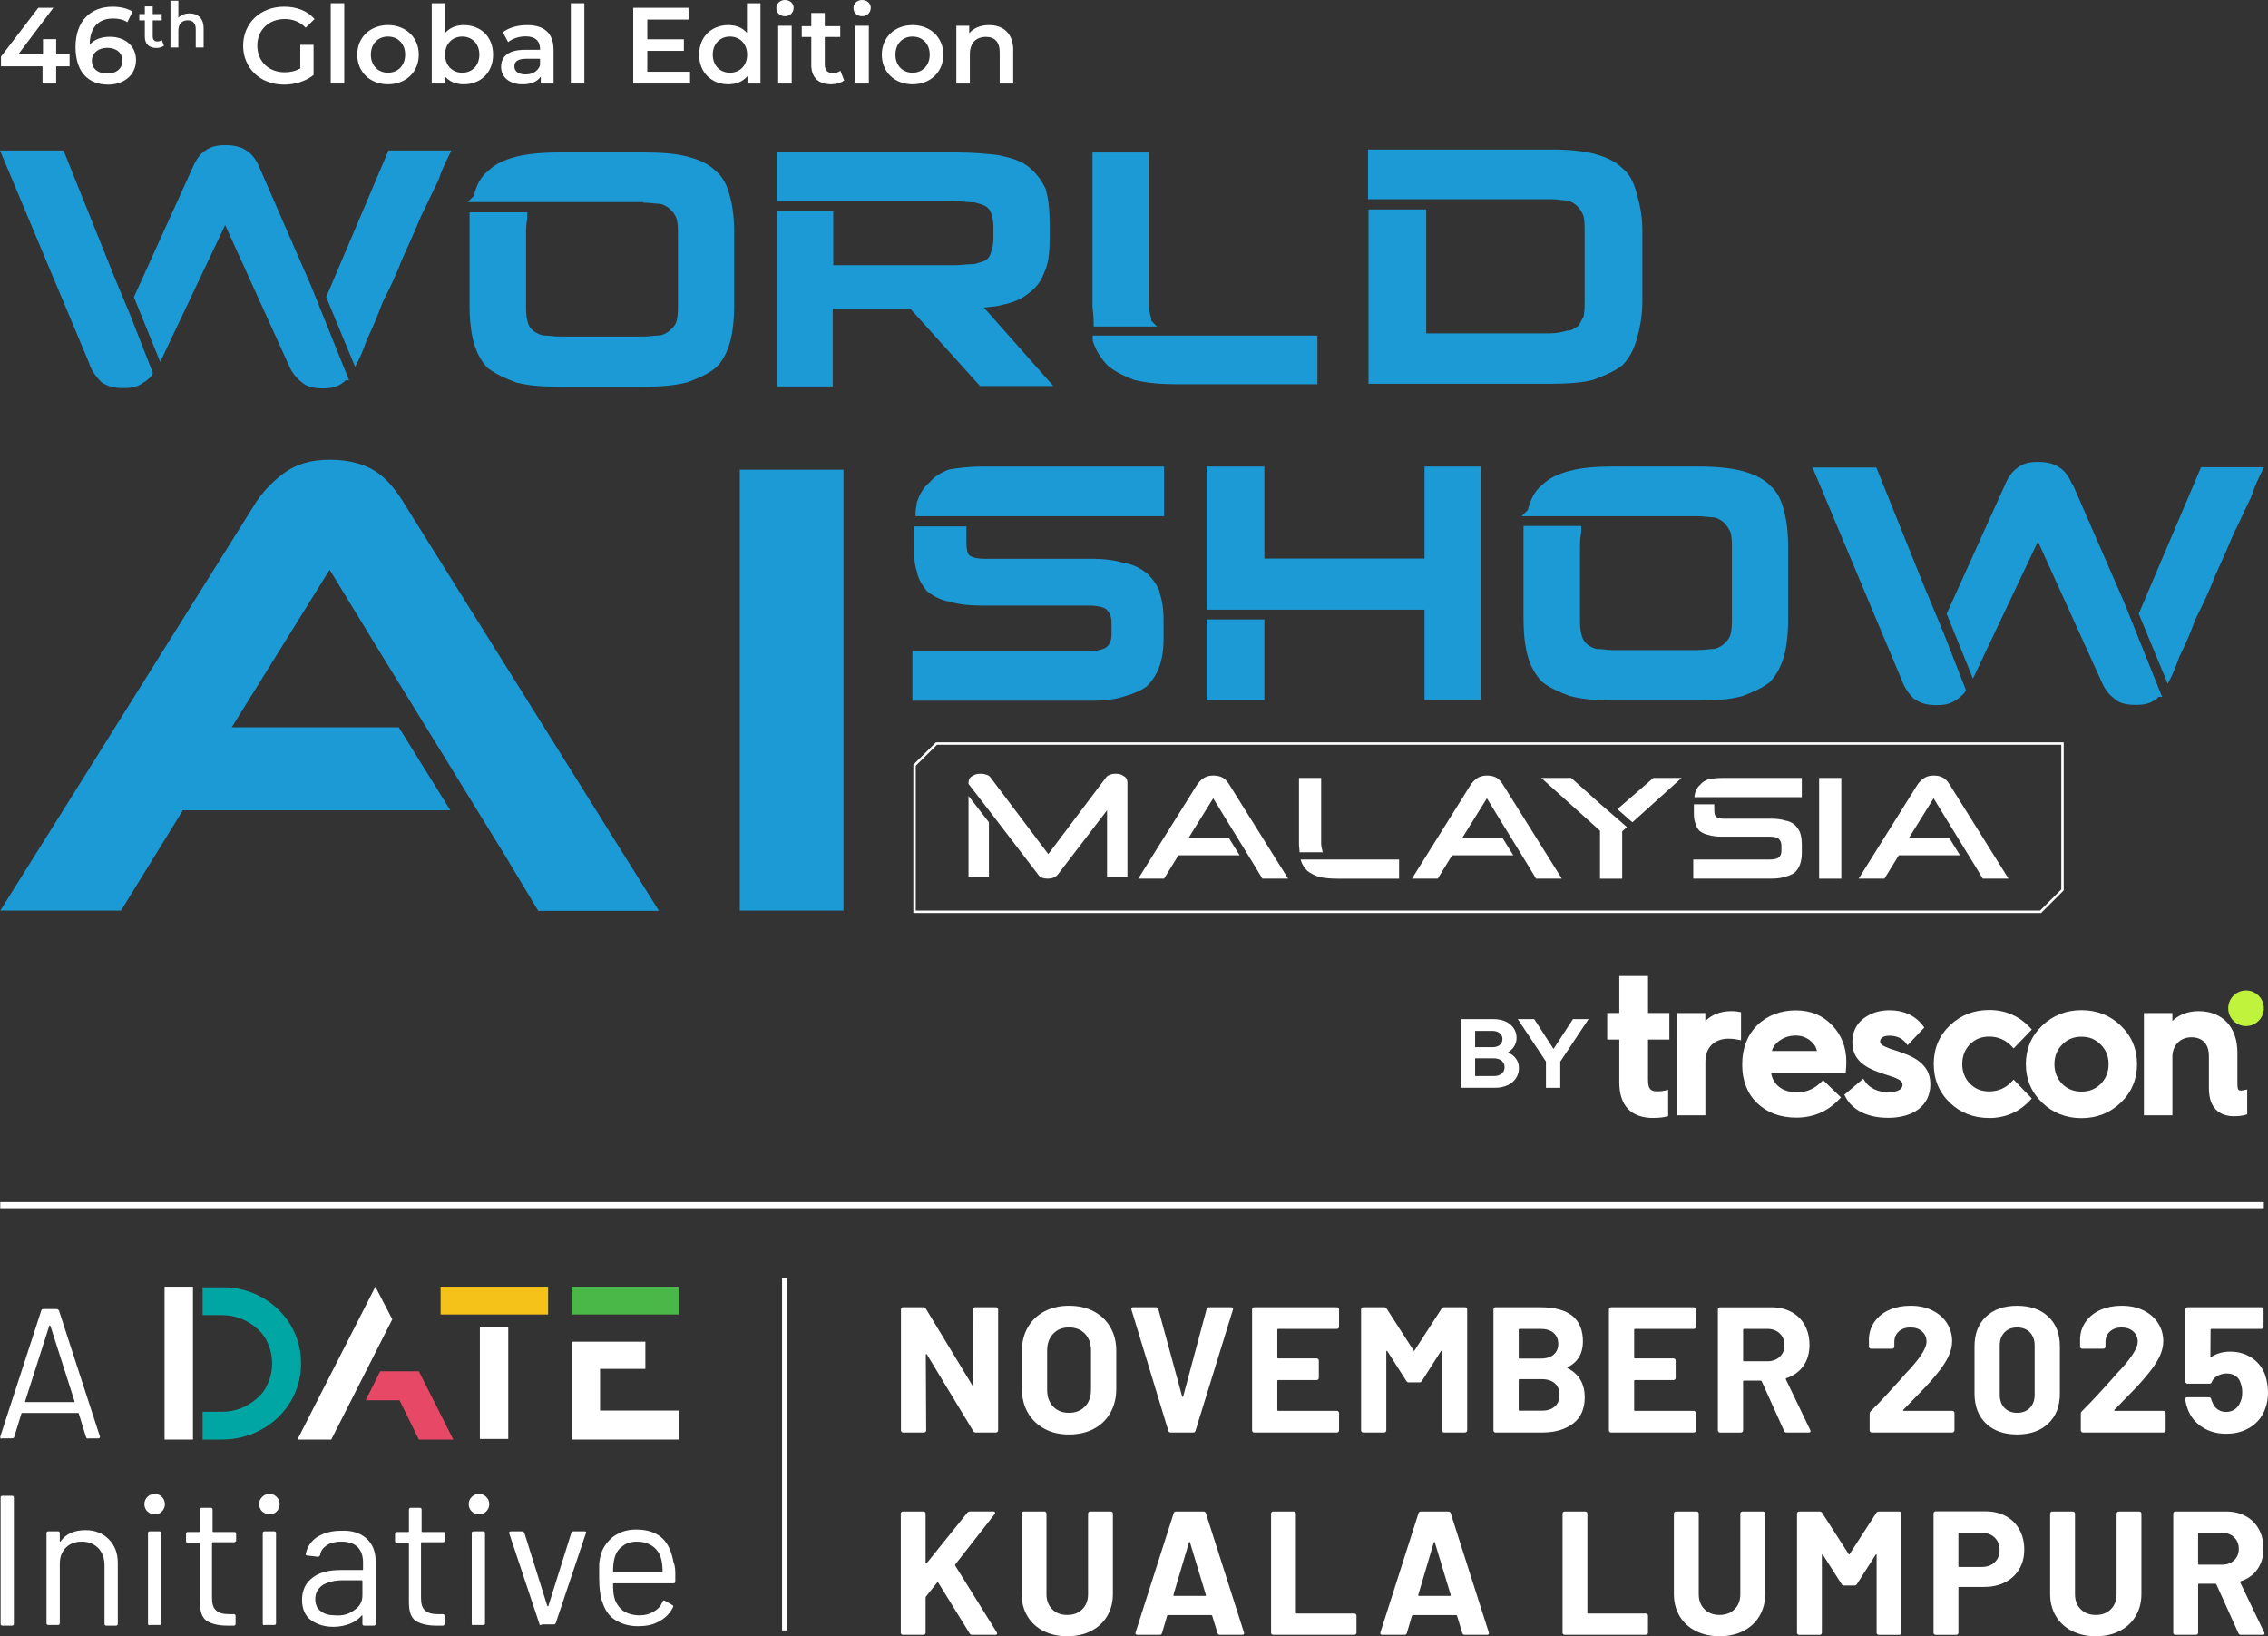 <?xml version="1.0" encoding="UTF-8"?>
<svg id="Layer_1" data-name="Layer 1" xmlns="http://www.w3.org/2000/svg" viewBox="0 0 931.61 671.97">
  <rect x="0" y="0" width="931.61" height="671.97" fill="#333333" stroke="none"/>
  <defs>
    <style>
      .cls-1 {
        fill: #c0f43c;
      }

      .cls-2 {
        fill: #4ab749;
      }

      .cls-3 {
        fill: #fff;
      }

      .cls-4 {
        fill: #e74865;
      }

      .cls-5 {
        fill: #1b9ad6;
      }

      .cls-6 {
        fill: #00a6a4;
      }

      .cls-7 {
        fill: none;
        stroke: #fff;
        stroke-miterlimit: 10;
        stroke-width: 1px;
      }

      .cls-8 {
        fill: #f5c21a;
      }
    </style>
  </defs>
  <g>
    <path class="cls-3" d="M28.58,27.24h-5.51v7.06h-5.6v-7.06H.41v-4L15.74,3.2h6.18L7.48,22.35h10.18v-6.27h5.42v6.27h5.51v4.89Z"/>
    <path class="cls-3" d="M55.86,24.66c0,6.18-5.02,10.09-11.38,10.09-8.49,0-13.46-5.47-13.46-15.46,0-10.66,6.22-16.53,15.24-16.53,3.11,0,6.09.67,8.18,2l-2.13,4.35c-1.69-1.11-3.73-1.51-5.91-1.51-5.87,0-9.55,3.64-9.55,10.71v.04c1.87-2.18,4.84-3.24,8.31-3.24,6.13,0,10.71,3.73,10.71,9.55ZM50.26,24.93c0-3.24-2.44-5.29-6.22-5.29s-6.31,2.27-6.31,5.33,2.31,5.24,6.44,5.24c3.6,0,6.09-2.04,6.09-5.29Z"/>
    <path class="cls-3" d="M67.36,18.76c-.78.62-1.94.93-3.11.93-3.03,0-4.76-1.61-4.76-4.66v-6.65h-2.28v-2.59h2.28v-3.16h3.24v3.16h3.7v2.59h-3.7v6.58c0,1.35.67,2.07,1.92,2.07.67,0,1.32-.18,1.81-.57l.91,2.3Z"/>
    <path class="cls-3" d="M83.65,11.58v7.92h-3.24v-7.51c0-2.46-1.22-3.65-3.29-3.65-2.3,0-3.86,1.4-3.86,4.17v6.99h-3.24V.29h3.24v6.99c1.06-1.14,2.69-1.76,4.61-1.76,3.31,0,5.77,1.89,5.77,6.06Z"/>
    <path class="cls-3" d="M123.33,18.4h5.47v12.4c-3.24,2.62-7.78,3.95-12.17,3.95-9.64,0-16.75-6.71-16.75-16s7.11-16,16.84-16c5.2,0,9.55,1.73,12.49,5.07l-3.64,3.55c-2.44-2.44-5.24-3.55-8.58-3.55-6.62,0-11.29,4.49-11.29,10.93s4.67,10.93,11.24,10.93c2.22,0,4.4-.44,6.4-1.6v-9.69Z"/>
    <path class="cls-3" d="M135.85,1.33h5.55v32.97h-5.55V1.33Z"/>
    <path class="cls-3" d="M146.74,22.44c0-7.11,5.33-12.13,12.62-12.13s12.66,5.02,12.66,12.13-5.29,12.17-12.66,12.17-12.62-5.07-12.62-12.17ZM166.42,22.44c0-4.53-3.02-7.42-7.06-7.42s-7.02,2.89-7.02,7.42,3.02,7.42,7.02,7.42,7.06-2.89,7.06-7.42Z"/>
    <path class="cls-3" d="M202.54,22.44c0,7.38-5.11,12.17-12.04,12.17-3.24,0-6-1.11-7.86-3.38v3.07h-5.29V1.33h5.55v12.13c1.91-2.13,4.58-3.15,7.6-3.15,6.93,0,12.04,4.75,12.04,12.13ZM196.9,22.44c0-4.53-3.02-7.42-7.02-7.42s-7.06,2.89-7.06,7.42,3.07,7.42,7.06,7.42,7.02-2.89,7.02-7.42Z"/>
    <path class="cls-3" d="M227.38,20.4v13.91h-5.24v-2.89c-1.33,2.04-3.91,3.2-7.46,3.2-5.42,0-8.84-2.98-8.84-7.11s2.67-7.06,9.86-7.06h6.13v-.36c0-3.24-1.96-5.15-5.91-5.15-2.67,0-5.42.89-7.2,2.35l-2.18-4.04c2.53-1.96,6.22-2.93,10.04-2.93,6.84,0,10.8,3.24,10.8,10.09ZM221.82,26.88v-2.75h-5.73c-3.78,0-4.8,1.42-4.8,3.15,0,2,1.69,3.29,4.53,3.29s5.07-1.24,6-3.69Z"/>
    <path class="cls-3" d="M234.48,1.33h5.55v32.97h-5.55V1.33Z"/>
    <path class="cls-3" d="M283.44,29.46v4.84h-23.33V3.2h22.71v4.84h-16.93v8.09h15.02v4.75h-15.02v8.58h17.55Z"/>
    <path class="cls-3" d="M312.37,1.33v32.97h-5.33v-3.07c-1.87,2.27-4.62,3.38-7.86,3.38-6.89,0-12-4.8-12-12.17s5.11-12.13,12-12.13c3.07,0,5.78,1.02,7.64,3.2V1.33h5.55ZM306.9,22.44c0-4.53-3.07-7.42-7.06-7.42s-7.06,2.89-7.06,7.42,3.07,7.42,7.06,7.42,7.06-2.89,7.06-7.42Z"/>
    <path class="cls-3" d="M318.89,3.33c0-1.87,1.51-3.33,3.55-3.33s3.55,1.38,3.55,3.2c0,1.96-1.47,3.47-3.55,3.47s-3.55-1.47-3.55-3.33ZM319.65,10.58h5.55v23.73h-5.55V10.58Z"/>
    <path class="cls-3" d="M346.75,33.01c-1.33,1.07-3.33,1.6-5.33,1.6-5.2,0-8.18-2.75-8.18-8v-11.42h-3.91v-4.44h3.91v-5.42h5.55v5.42h6.35v4.44h-6.35v11.29c0,2.31,1.16,3.55,3.29,3.55,1.16,0,2.27-.31,3.11-.98l1.56,3.95Z"/>
    <path class="cls-3" d="M350.57,3.33c0-1.87,1.51-3.33,3.55-3.33s3.55,1.38,3.55,3.2c0,1.96-1.47,3.47-3.55,3.47s-3.55-1.47-3.55-3.33ZM351.33,10.58h5.55v23.73h-5.55V10.58Z"/>
    <path class="cls-3" d="M362.21,22.44c0-7.11,5.33-12.13,12.62-12.13s12.66,5.02,12.66,12.13-5.29,12.17-12.66,12.17-12.62-5.07-12.62-12.17ZM381.89,22.44c0-4.53-3.02-7.42-7.06-7.42s-7.02,2.89-7.02,7.42,3.02,7.42,7.02,7.42,7.06-2.89,7.06-7.42Z"/>
    <path class="cls-3" d="M416.19,20.71v13.6h-5.55v-12.89c0-4.22-2.09-6.27-5.64-6.27-3.95,0-6.62,2.4-6.62,7.15v12h-5.55V10.58h5.29v3.07c1.82-2.18,4.71-3.33,8.18-3.33,5.69,0,9.91,3.24,9.91,10.4Z"/>
  </g>
  <rect class="cls-3" x="463.76" y="30.06" width="2.5" height="929.79" transform="translate(959.96 29.95) rotate(90)"/>
  <g>
    <g>
      <path class="cls-3" d="M.25,666.87v-51.85c0-.5.25-.74.74-.74h3.97c.5,0,.74.25.74.74v51.85c0,.5-.25.75-.74.75H.99c-.5,0-.74-.25-.74-.75Z"/>
      <path class="cls-3" d="M44.66,632.13c2.48,2.48,3.72,5.71,3.72,9.68v25.06c0,.5-.25.75-.74.75h-3.97c-.5,0-.75-.25-.75-.75v-24.07c0-2.73-.74-4.96-2.48-6.95-1.74-1.74-3.97-2.73-6.7-2.73s-4.96.74-6.7,2.48c-1.74,1.74-2.48,3.97-2.48,6.7v24.31c0,.5-.25.74-.74.74h-3.97c-.5,0-.75-.25-.75-.74v-36.97c0-.5.25-.74.75-.74h3.97c.5,0,.74.25.74.74v3.47h.25c2.23-3.23,5.71-4.71,10.42-4.71,3.72,0,6.95,1.24,9.43,3.72Z"/>
      <path class="cls-3" d="M60.54,620.72c-.75-.74-1.24-1.74-1.24-2.98s.5-2.23,1.24-2.98c.74-.74,1.74-1.24,2.98-1.24s2.23.5,2.98,1.24c.74.75,1.24,1.74,1.24,2.98s-.5,2.23-1.24,2.98c-.74.75-1.74,1.24-2.98,1.24-.99,0-2.23-.5-2.98-1.24ZM60.79,666.62v-36.97c0-.5.25-.74.75-.74h3.97c.5,0,.74.25.74.74v36.97c0,.5-.25.74-.74.74h-3.97c-.5.25-.75,0-.75-.74Z"/>
      <path class="cls-3" d="M96.02,633.37h-8.68q-.25,0-.25.25v22.58c0,2.48.5,4.22,1.74,5.21.99.99,2.73,1.49,5.21,1.49h1.98c.5,0,.75.25.75.75v3.22c0,.5-.25.75-.75.75h-2.73c-3.72,0-6.45-.75-8.44-1.99-1.99-1.49-2.73-3.97-2.73-7.69v-24.07q0-.25-.25-.25h-4.71c-.5,0-.74-.25-.74-.74v-2.98c0-.5.25-.74.74-.74h4.71q.25,0,.25-.25v-8.93c0-.5.25-.75.74-.75h3.72c.5,0,.74.25.74.75v8.93q0,.25.25.25h8.68c.5,0,.74.25.74.74v2.98c-.25.25-.49.5-.99.5Z"/>
      <path class="cls-3" d="M107.68,620.72c-.74-.74-1.24-1.74-1.24-2.98s.5-2.23,1.24-2.98c.75-.74,1.74-1.24,2.98-1.24s2.23.5,2.98,1.24c.74.75,1.24,1.74,1.24,2.98s-.5,2.23-1.24,2.98c-.74.75-1.74,1.24-2.98,1.24-.99,0-1.99-.5-2.98-1.24ZM107.93,666.62v-36.97c0-.5.25-.74.74-.74h3.97c.5,0,.74.25.74.74v36.97c0,.5-.25.74-.74.74h-3.97c-.5.25-.74,0-.74-.74Z"/>
      <path class="cls-3" d="M150.6,631.89c2.48,2.23,3.72,5.46,3.72,9.43v25.55c0,.5-.25.75-.74.75h-3.97c-.5,0-.74-.25-.74-.75v-3.47h-.25c-1.24,1.49-2.98,2.73-4.96,3.47-1.99.75-4.22,1.24-6.7,1.24-3.72,0-6.7-.99-9.18-2.73-2.48-1.74-3.72-4.71-3.72-8.44s1.49-6.95,4.22-8.93c2.73-2.23,6.7-3.23,11.66-3.23h8.93q.25,0,.25-.25v-2.98c0-2.48-.75-4.71-2.23-6.2-1.49-1.49-3.72-2.23-6.7-2.23-2.48,0-4.47.5-5.95,1.49-1.49.99-2.48,2.23-2.73,3.97-.25.5-.5.75-.99.75l-4.22-.5c-.5,0-.74-.25-.74-.5.5-2.73,1.99-5.21,4.47-6.95,2.73-1.74,5.95-2.73,9.92-2.73,4.71-.24,8.19.99,10.67,3.23ZM145.64,661.16c2.23-1.49,3.23-3.47,3.23-5.95v-5.96q0-.25-.25-.25h-7.94c-3.47,0-5.95.74-8.19,1.98-1.98,1.49-2.98,3.23-2.98,5.71,0,2.23.74,3.97,2.23,4.96,1.49,1.24,3.47,1.74,5.95,1.74,3.23.25,5.71-.5,7.94-2.23Z"/>
      <path class="cls-3" d="M181.86,633.37h-8.68q-.25,0-.25.25v22.58c0,2.48.5,4.22,1.74,5.21.99.99,2.73,1.49,5.21,1.49h1.99c.5,0,.74.25.74.75v3.22c0,.5-.25.75-.74.75h-2.73c-3.72,0-6.45-.75-8.44-1.99-1.98-1.49-2.73-3.97-2.73-7.69v-24.07q0-.25-.25-.25h-4.71c-.5,0-.74-.25-.74-.74v-2.98c0-.5.25-.74.74-.74h4.71q.25,0,.25-.25v-8.93c0-.5.25-.75.75-.75h3.72c.5,0,.74.25.74.75v8.93q0,.25.25.25h8.68c.5,0,.75.25.75.74v2.98c-.25.25-.49.5-.99.5Z"/>
      <path class="cls-3" d="M193.77,620.72c-.75-.74-1.24-1.74-1.24-2.98s.5-2.23,1.24-2.98c.74-.74,1.74-1.24,2.98-1.24s2.23.5,2.98,1.24c.75.75,1.24,1.74,1.24,2.98s-.5,2.23-1.24,2.98c-.74.75-1.74,1.24-2.98,1.24s-2.23-.5-2.98-1.24ZM193.77,666.62v-36.97c0-.5.25-.74.74-.74h3.97c.5,0,.74.25.74.74v36.97c0,.5-.25.74-.74.74h-3.97c-.5.25-.74,0-.74-.74Z"/>
      <path class="cls-3" d="M221.56,666.87l-12.41-37.21v-.25c0-.25.25-.5.74-.5h4.47c.5,0,.74.25.99.5l9.43,30.02.25.25s.25,0,.25-.25l9.43-30.02c.25-.5.5-.5.99-.5h4.47c.5,0,.74.25.5.74l-12.41,36.97c-.25.5-.5.5-.99.5h-4.47c-.99.5-1.24.25-1.24-.25Z"/>
      <path class="cls-3" d="M277.38,647.02v2.48c0,.5-.25.74-.75.74h-24.56q-.25,0-.25.25c0,2.73.25,4.71.5,5.46.5,2.23,1.74,3.97,3.47,5.46,1.74,1.24,4.22,1.98,6.95,1.98,2.23,0,3.97-.5,5.71-1.49,1.74-.99,2.98-2.23,3.72-4.22.25-.5.74-.5.99-.25l2.98,1.74c.5.25.5.5.25.99-1.24,2.48-3.23,4.47-5.71,5.71-2.48,1.49-5.46,1.98-8.68,1.98-3.72,0-6.7-.99-9.18-2.48-2.48-1.49-4.22-3.97-5.21-6.95-.99-2.48-1.49-5.96-1.49-10.42v-5.21c0-1.24.25-2.48.5-3.72.74-3.23,2.73-5.95,5.21-7.94,2.73-1.98,5.71-2.98,9.43-2.98,4.71,0,8.19,1.24,10.67,3.47,2.48,2.23,3.97,5.71,4.71,9.93.75,1.73.75,3.47.75,5.45ZM255.55,635.11c-1.74,1.24-2.73,2.98-3.23,5.21-.25.99-.5,2.73-.5,5.21q0,.25.25.25h19.85q.25,0,.25-.25c0-2.23-.25-3.97-.5-4.96-.5-2.23-1.74-4.22-3.47-5.46-1.74-1.24-3.97-1.98-6.45-1.98-2.48,0-4.47.5-6.2,1.99Z"/>
    </g>
    <path class="cls-3" d="M35.34,590.2l-2.98-9.68c0-.25-.25-.25-.25-.25H9.05q-.25,0-.25.25l-2.98,9.68c-.25.5-.5.5-.99.5H.86c-.74.25-.74,0-.74-.74l16.87-51.86c.25-.49.5-.49.99-.49h5.21c.5,0,.74.25.99.49l16.87,51.86v.25c0,.25-.25.5-.74.5h-4.22c-.25.25-.49,0-.74-.5ZM10.54,575.81h20.1v-.25l-9.92-31.01-.25-.25s-.25,0-.25.25l-9.92,31.01q0,.25.25.25Z"/>
    <g>
      <rect class="cls-2" x="234.82" y="528.43" width="44.16" height="11.41"/>
      <rect class="cls-8" x="180.98" y="528.43" width="44.16" height="11.41"/>
      <path class="cls-3" d="M246.48,579.29v-17.12h18.61v-11.16h-30.27v40.19h43.91v-11.91h-32.25Z"/>
      <path class="cls-3" d="M208.77,545.05h-11.66v45.9h11.66v-45.9Z"/>
      <path class="cls-4" d="M186.19,591.2h-14.14l-7.94-16.13h-13.89l5.95-11.91h15.88l14.14,28.04Z"/>
      <path class="cls-3" d="M161.13,541.83l-25.06,49.37h-13.89l32.01-62.77,6.95,13.4Z"/>
      <path class="cls-6" d="M123.67,559.94c0,17.62-14.64,31.26-32.5,31.26h-7.94v-11.41h7.94c2.73,0,5.46-.5,7.94-1.49,2.48-.99,4.71-2.48,6.7-4.22,1.99-1.74,3.47-3.97,4.47-6.45.99-2.48,1.49-4.96,1.49-7.69s-.5-5.21-1.49-7.69c-.99-2.48-2.48-4.71-4.47-6.45-1.98-1.74-4.22-3.23-6.7-4.22-2.48-.99-5.21-1.49-7.94-1.49h-7.94v-11.41h7.94c17.61-.25,32.5,13.4,32.5,31.26Z"/>
      <path class="cls-3" d="M79.26,528.43h-11.66v62.77h11.66v-62.77Z"/>
    </g>
  </g>
  <g>
    <path class="cls-3" d="M399.89,537.11c.17-.17.38-.26.62-.26h8.6c.24,0,.45.09.62.26.17.17.26.38.26.62v49.69c0,.25-.09.45-.26.62-.17.17-.38.26-.62.26h-8.31c-.49,0-.83-.2-1.03-.59l-19.04-31.46c-.1-.15-.2-.21-.29-.18-.1.02-.15.13-.15.33l.15,31.02c0,.25-.09.45-.26.62-.17.17-.38.26-.62.26h-8.6c-.25,0-.45-.08-.62-.26-.17-.17-.26-.38-.26-.62v-49.69c0-.25.08-.45.26-.62.17-.17.38-.26.62-.26h8.31c.49,0,.83.2,1.03.59l18.97,31.31c.1.15.2.21.29.18.1-.02.15-.13.15-.33l-.07-30.87c0-.25.08-.45.26-.62Z"/>
    <path class="cls-3" d="M429,586.76c-2.92-1.57-5.18-3.76-6.8-6.58-1.62-2.82-2.43-6.06-2.43-9.74v-15.73c0-3.63.81-6.84,2.43-9.63,1.62-2.79,3.88-4.96,6.8-6.51,2.92-1.54,6.29-2.32,10.11-2.32s7.26.77,10.18,2.32c2.92,1.54,5.18,3.71,6.8,6.51,1.62,2.79,2.43,6,2.43,9.63v15.73c0,3.67-.81,6.93-2.43,9.78-1.62,2.84-3.88,5.04-6.8,6.58-2.92,1.54-6.31,2.32-10.18,2.32s-7.19-.78-10.11-2.35ZM445.64,577.65c1.67-1.71,2.5-3.99,2.5-6.84v-16.17c0-2.84-.82-5.13-2.46-6.87-1.64-1.74-3.83-2.61-6.58-2.61s-4.86.87-6.51,2.61c-1.64,1.74-2.46,4.03-2.46,6.87v16.17c0,2.84.82,5.12,2.46,6.84,1.64,1.72,3.81,2.57,6.51,2.57s4.88-.86,6.54-2.57Z"/>
    <path class="cls-3" d="M479.9,587.57l-15.14-49.69-.07-.29c0-.49.27-.74.81-.74h9.26c.54,0,.88.25,1.03.74l9.78,35.87c.05.15.12.22.22.22s.17-.07.22-.22l9.63-35.87c.15-.49.49-.74,1.03-.74h9.04c.29,0,.51.1.66.29.15.2.17.44.07.73l-15.36,49.69c-.15.49-.47.74-.96.74h-9.26c-.49,0-.81-.25-.96-.74Z"/>
    <path class="cls-3" d="M549.77,545.49c-.17.17-.38.26-.62.26h-24.11c-.25,0-.37.12-.37.37v11.39c0,.25.12.37.37.37h15.8c.25,0,.45.09.62.26.17.17.26.38.26.62v7.13c0,.25-.09.45-.26.62-.17.17-.38.26-.62.26h-15.8c-.25,0-.37.12-.37.37v11.91c0,.25.12.37.37.37h24.11c.25,0,.45.09.62.26.17.17.26.38.26.62v7.13c0,.25-.09.45-.26.62-.17.17-.38.26-.62.26h-33.96c-.25,0-.45-.08-.62-.26-.17-.17-.26-.38-.26-.62v-49.69c0-.25.08-.45.26-.62s.38-.26.62-.26h33.96c.25,0,.45.09.62.26.17.17.26.38.26.62v7.13c0,.25-.09.45-.26.62Z"/>
    <path class="cls-3" d="M593.18,536.85h8.6c.24,0,.45.09.62.26.17.17.26.38.26.62v49.69c0,.25-.09.45-.26.62s-.38.26-.62.26h-8.6c-.25,0-.45-.08-.62-.26-.17-.17-.26-.38-.26-.62v-32.42c0-.2-.05-.29-.15-.29s-.2.07-.29.22l-7.79,12.2c-.25.39-.59.59-1.03.59h-4.34c-.44,0-.79-.2-1.03-.59l-7.79-12.2c-.1-.15-.2-.21-.29-.18-.1.02-.15.13-.15.33v32.34c0,.25-.09.45-.26.62-.17.17-.38.26-.62.26h-8.6c-.25,0-.45-.08-.62-.26-.17-.17-.26-.38-.26-.62v-49.69c0-.25.08-.45.26-.62s.38-.26.62-.26h8.6c.44,0,.78.2,1.03.59l11.03,17.13c.15.29.29.29.44,0l11.1-17.13c.24-.39.59-.59,1.03-.59Z"/>
    <path class="cls-3" d="M643.97,561.92c4.66,2.4,6.98,6.4,6.98,11.98,0,4.75-1.62,8.34-4.85,10.77s-7.47,3.64-12.72,3.64h-19.04c-.25,0-.45-.08-.62-.26-.17-.17-.26-.38-.26-.62v-49.69c0-.25.08-.45.26-.62s.38-.26.62-.26h18.45c11.61,0,17.42,4.71,17.42,14.11,0,4.9-2.08,8.41-6.25,10.51-.29.15-.29.29,0,.44ZM623.83,546.11v11.47c0,.25.12.37.37.37h8.6c2.3,0,4.09-.54,5.37-1.62,1.27-1.08,1.91-2.55,1.91-4.41s-.64-3.42-1.91-4.52c-1.28-1.1-3.06-1.65-5.37-1.65h-8.6c-.25,0-.37.12-.37.37ZM638.68,577.61c1.27-1.15,1.91-2.73,1.91-4.74s-.64-3.59-1.91-4.74c-1.28-1.15-3.06-1.73-5.37-1.73h-9.12c-.25,0-.37.12-.37.37v12.2c0,.25.12.37.37.37h9.19c2.25,0,4.02-.58,5.29-1.73Z"/>
    <path class="cls-3" d="M696.35,545.49c-.17.17-.38.26-.62.26h-24.11c-.25,0-.37.12-.37.37v11.39c0,.25.12.37.37.37h15.8c.25,0,.45.09.62.26.17.17.26.38.26.62v7.13c0,.25-.09.45-.26.62-.17.17-.38.26-.62.26h-15.8c-.25,0-.37.12-.37.37v11.91c0,.25.12.37.37.37h24.11c.25,0,.45.09.62.26.17.17.26.38.26.62v7.13c0,.25-.09.45-.26.62-.17.17-.38.26-.62.26h-33.96c-.25,0-.45-.08-.62-.26-.17-.17-.26-.38-.26-.62v-49.69c0-.25.08-.45.26-.62s.38-.26.62-.26h33.96c.25,0,.45.09.62.26.17.17.26.38.26.62v7.13c0,.25-.09.45-.26.62Z"/>
    <path class="cls-3" d="M732.84,587.65l-9.19-20.36c-.1-.2-.25-.29-.44-.29h-6.84c-.25,0-.37.12-.37.37v20.07c0,.25-.09.45-.26.62-.17.17-.38.26-.62.26h-8.6c-.25,0-.45-.08-.62-.26-.17-.17-.26-.38-.26-.62v-49.69c0-.25.08-.45.26-.62s.38-.26.62-.26h21.02c3.14,0,5.89.64,8.27,1.91,2.38,1.27,4.21,3.09,5.51,5.44,1.3,2.35,1.95,5.07,1.95,8.16,0,3.33-.83,6.19-2.5,8.56s-3.99,4.06-6.98,5.04c-.25.1-.32.27-.22.51l10,20.8c.1.2.15.34.15.44,0,.39-.27.59-.81.59h-9.04c-.49,0-.83-.22-1.03-.66ZM716.01,546.11v12.57c0,.25.12.37.37.37h9.63c2.06,0,3.74-.61,5.04-1.84,1.3-1.22,1.95-2.82,1.95-4.78s-.65-3.56-1.95-4.81c-1.3-1.25-2.98-1.87-5.04-1.87h-9.63c-.25,0-.37.12-.37.37Z"/>
    <path class="cls-3" d="M781.73,579.26c.05.1.15.15.29.15h19.92c.24,0,.45.09.62.26.17.17.26.38.26.62v7.13c0,.25-.09.45-.26.62-.17.17-.38.26-.62.26h-33.08c-.25,0-.45-.08-.62-.26-.17-.17-.26-.38-.26-.62v-6.76c0-.44.15-.81.44-1.1,2.4-2.35,4.85-4.91,7.35-7.68,2.5-2.77,4.07-4.5,4.71-5.18,1.37-1.62,2.77-3.16,4.19-4.63,4.46-4.95,6.69-8.62,6.69-11.03,0-1.71-.61-3.12-1.84-4.23s-2.82-1.65-4.78-1.65-3.55.55-4.78,1.65c-1.23,1.1-1.84,2.56-1.84,4.37v1.84c0,.25-.09.45-.26.62s-.38.26-.62.26h-8.67c-.25,0-.45-.08-.62-.26-.17-.17-.26-.38-.26-.62v-3.46c.15-2.65.98-4.99,2.5-7.02,1.52-2.03,3.54-3.59,6.06-4.67,2.52-1.08,5.35-1.62,8.49-1.62,3.48,0,6.5.65,9.08,1.95,2.57,1.3,4.56,3.05,5.95,5.26s2.09,4.66,2.09,7.35c0,2.06-.51,4.17-1.54,6.32-1.03,2.16-2.57,4.48-4.63,6.98-1.52,1.91-3.16,3.8-4.92,5.66-1.76,1.86-4.39,4.56-7.87,8.09l-1.1,1.1c-.1.1-.12.2-.07.29Z"/>
    <path class="cls-3" d="M815.76,584.59c-3.14-3.01-4.7-7.12-4.7-12.31v-19.41c0-5.1,1.57-9.14,4.7-12.13,3.14-2.99,7.4-4.48,12.79-4.48s9.67,1.5,12.83,4.48c3.16,2.99,4.74,7.03,4.74,12.13v19.41c0,5.2-1.58,9.3-4.74,12.31-3.16,3.01-7.44,4.52-12.83,4.52s-9.66-1.51-12.79-4.52ZM833.81,578.2c1.3-1.35,1.95-3.15,1.95-5.4v-20.21c0-2.25-.65-4.05-1.95-5.4-1.3-1.35-3.05-2.02-5.26-2.02s-3.88.67-5.18,2.02c-1.3,1.35-1.95,3.15-1.95,5.4v20.21c0,2.25.65,4.06,1.95,5.4,1.3,1.35,3.03,2.02,5.18,2.02s3.96-.67,5.26-2.02Z"/>
    <path class="cls-3" d="M868.47,579.26c.05.1.15.15.29.15h19.92c.24,0,.45.09.62.26.17.17.26.38.26.62v7.13c0,.25-.09.45-.26.62-.17.17-.38.26-.62.26h-33.08c-.25,0-.45-.08-.62-.26-.17-.17-.26-.38-.26-.62v-6.76c0-.44.15-.81.44-1.1,2.4-2.35,4.85-4.91,7.35-7.68,2.5-2.77,4.07-4.5,4.71-5.18,1.37-1.62,2.77-3.16,4.19-4.63,4.46-4.95,6.69-8.62,6.69-11.03,0-1.71-.61-3.12-1.84-4.23s-2.82-1.65-4.78-1.65-3.55.55-4.78,1.65c-1.23,1.1-1.84,2.56-1.84,4.37v1.84c0,.25-.09.45-.26.62s-.38.26-.62.26h-8.67c-.25,0-.45-.08-.62-.26-.17-.17-.26-.38-.26-.62v-3.46c.15-2.65.98-4.99,2.5-7.02,1.52-2.03,3.54-3.59,6.06-4.67,2.52-1.08,5.35-1.62,8.49-1.62,3.48,0,6.5.65,9.08,1.95,2.57,1.3,4.56,3.05,5.95,5.26s2.09,4.66,2.09,7.35c0,2.06-.51,4.17-1.54,6.32-1.03,2.16-2.57,4.48-4.63,6.98-1.52,1.91-3.16,3.8-4.92,5.66-1.76,1.86-4.39,4.56-7.87,8.09l-1.1,1.1c-.1.1-.12.2-.07.29Z"/>
    <path class="cls-3" d="M931.61,571.84c0,2.5-.39,4.75-1.18,6.76-1.13,3.14-3.11,5.62-5.95,7.46-2.84,1.84-6.17,2.76-10,2.76s-7-.89-9.81-2.68c-2.82-1.79-4.82-4.23-5.99-7.31-.49-1.27-.86-2.62-1.1-4.04v-.15c0-.54.29-.81.88-.81h8.89c.49,0,.81.27.96.81.05.29.12.54.22.74.1.2.17.37.22.51.49,1.27,1.22,2.25,2.21,2.94.98.69,2.13,1.03,3.45,1.03s2.57-.37,3.6-1.1c1.03-.73,1.79-1.76,2.28-3.09.49-.98.74-2.25.74-3.82,0-1.42-.22-2.7-.66-3.82-.34-1.27-1.03-2.25-2.06-2.94s-2.23-1.03-3.6-1.03-2.65.32-3.82.96c-1.18.64-1.96,1.47-2.35,2.5-.15.49-.47.73-.96.73h-9.04c-.25,0-.45-.08-.62-.26-.17-.17-.26-.38-.26-.62v-29.62c0-.25.08-.45.26-.62.17-.17.38-.26.62-.26h30.36c.25,0,.45.09.62.26.17.17.26.38.26.62v7.13c0,.25-.09.45-.26.62-.17.17-.38.26-.62.26h-20.51c-.25,0-.37.12-.37.37l-.07,10.88c0,.34.15.42.44.22,2.21-1.42,4.75-2.13,7.64-2.13,3.43,0,6.43.87,9,2.61,2.57,1.74,4.4,4.13,5.48,7.17.74,2.4,1.1,4.73,1.1,6.98Z"/>
  </g>
  <g>
    <path class="cls-3" d="M370.26,671.14c-.17-.17-.25-.37-.25-.62v-48.91c0-.24.08-.45.25-.62.17-.17.37-.25.61-.25h8.47c.24,0,.45.08.61.25.17.17.25.37.25.62v20.26c0,.14.05.23.14.25.1.02.19-.01.29-.11l16.71-20.77c.29-.34.65-.51,1.09-.51h9.55c.39,0,.63.11.72.33.1.22.05.47-.14.76l-16.14,20.62c-.14.19-.17.36-.07.51l17.08,27.42c.1.29.14.46.14.51,0,.34-.24.51-.72.51h-9.55c-.48,0-.82-.19-1.01-.58l-12.88-20.84c-.05-.1-.12-.14-.22-.14s-.19.05-.29.14l-4.56,5.72c-.1.19-.14.34-.14.43v14.4c0,.24-.08.45-.25.62-.17.17-.37.25-.61.25h-8.47c-.24,0-.45-.08-.61-.25Z"/>
    <path class="cls-3" d="M428.58,669.8c-2.82-1.45-5.02-3.48-6.58-6.11-1.57-2.63-2.35-5.65-2.35-9.08v-32.99c0-.24.08-.45.25-.62.17-.17.37-.25.61-.25h8.47c.24,0,.45.08.62.25.17.17.25.37.25.62v33.07c0,2.56.78,4.62,2.35,6.19s3.63,2.35,6.19,2.35,4.62-.78,6.19-2.35c1.57-1.57,2.35-3.63,2.35-6.19v-33.07c0-.24.08-.45.25-.62s.37-.25.62-.25h8.46c.24,0,.45.08.62.25.17.17.25.37.25.62v32.99c0,3.43-.79,6.45-2.35,9.08-1.57,2.63-3.76,4.67-6.59,6.11-2.82,1.45-6.09,2.17-9.8,2.17s-6.98-.72-9.8-2.17Z"/>
    <path class="cls-3" d="M500.1,670.67l-2.17-7.09c-.1-.19-.22-.29-.36-.29h-17.8c-.14,0-.27.1-.36.29l-2.1,7.09c-.14.48-.46.72-.94.72h-9.19c-.29,0-.51-.08-.65-.25-.15-.17-.17-.42-.07-.76l15.63-48.91c.15-.48.46-.72.94-.72h11.36c.48,0,.8.24.94.72l15.63,48.91c.05.1.07.22.07.36,0,.43-.27.65-.8.65h-9.19c-.48,0-.8-.24-.94-.72ZM482.3,655.4h12.73c.29,0,.38-.14.29-.43l-6.51-21.49c-.05-.19-.12-.28-.22-.25-.1.02-.17.11-.22.25l-6.37,21.49c-.05.29.05.43.29.43Z"/>
    <path class="cls-3" d="M522.35,671.14c-.17-.17-.25-.37-.25-.62v-48.91c0-.24.08-.45.25-.62s.37-.25.62-.25h8.46c.24,0,.45.08.62.25.17.17.25.37.25.62v40.66c0,.24.12.36.36.36h23.66c.24,0,.45.08.62.25.17.17.25.37.25.62v7.02c0,.24-.08.45-.25.62-.17.17-.38.25-.62.25h-33.36c-.24,0-.45-.08-.62-.25Z"/>
    <path class="cls-3" d="M600.67,670.67l-2.17-7.09c-.1-.19-.22-.29-.36-.29h-17.8c-.14,0-.27.1-.36.29l-2.1,7.09c-.14.48-.46.72-.94.72h-9.19c-.29,0-.51-.08-.65-.25-.15-.17-.17-.42-.07-.76l15.63-48.91c.15-.48.46-.72.94-.72h11.36c.48,0,.8.24.94.72l15.63,48.91c.05.1.07.22.07.36,0,.43-.27.65-.8.65h-9.19c-.48,0-.8-.24-.94-.72ZM582.87,655.4h12.73c.29,0,.38-.14.29-.43l-6.51-21.49c-.05-.19-.12-.28-.22-.25-.1.02-.17.11-.22.25l-6.37,21.49c-.05.29.05.43.29.43Z"/>
    <path class="cls-3" d="M642.09,671.14c-.17-.17-.25-.37-.25-.62v-48.91c0-.24.08-.45.25-.62s.37-.25.62-.25h8.46c.24,0,.45.08.62.25.17.17.25.37.25.62v40.66c0,.24.12.36.36.36h23.66c.24,0,.45.08.62.25.17.17.25.37.25.62v7.02c0,.24-.08.45-.25.62-.17.17-.38.25-.62.25h-33.36c-.24,0-.45-.08-.62-.25Z"/>
    <path class="cls-3" d="M696.5,669.8c-2.82-1.45-5.02-3.48-6.58-6.11-1.57-2.63-2.35-5.65-2.35-9.08v-32.99c0-.24.08-.45.25-.62.17-.17.37-.25.62-.25h8.47c.24,0,.45.08.62.25.17.17.25.37.25.62v33.07c0,2.56.78,4.62,2.35,6.19,1.57,1.57,3.63,2.35,6.19,2.35s4.62-.78,6.19-2.35c1.57-1.57,2.35-3.63,2.35-6.19v-33.07c0-.24.08-.45.25-.62s.37-.25.62-.25h8.46c.24,0,.45.08.62.25.17.17.25.37.25.62v32.99c0,3.43-.79,6.45-2.35,9.08-1.57,2.63-3.76,4.67-6.58,6.11-2.82,1.45-6.09,2.17-9.8,2.17s-6.98-.72-9.8-2.17Z"/>
    <path class="cls-3" d="M771.72,620.75h8.47c.24,0,.45.08.62.25.17.17.25.37.25.62v48.91c0,.24-.08.45-.25.62-.17.17-.38.25-.62.25h-8.47c-.24,0-.45-.08-.62-.25s-.25-.37-.25-.62v-31.91c0-.19-.05-.29-.14-.29s-.19.07-.29.22l-7.67,12.01c-.24.39-.58.58-1.01.58h-4.27c-.43,0-.77-.19-1.01-.58l-7.67-12.01c-.1-.14-.19-.2-.29-.18-.1.03-.15.13-.15.33v31.84c0,.24-.08.45-.25.62s-.37.25-.62.25h-8.46c-.24,0-.45-.08-.62-.25-.17-.17-.25-.37-.25-.62v-48.91c0-.24.08-.45.25-.62s.37-.25.62-.25h8.46c.43,0,.77.19,1.01.58l10.85,16.86c.15.29.29.29.43,0l10.93-16.86c.24-.39.58-.58,1.01-.58Z"/>
    <path class="cls-3" d="M823.89,622.63c2.41,1.3,4.28,3.15,5.61,5.54,1.33,2.39,1.99,5.13,1.99,8.21s-.69,5.72-2.06,8.03c-1.38,2.32-3.3,4.11-5.79,5.39-2.48,1.28-5.34,1.92-8.57,1.92h-10.27c-.24,0-.36.12-.36.36v18.45c0,.24-.08.45-.25.62-.17.17-.37.25-.62.25h-8.47c-.24,0-.45-.08-.62-.25s-.25-.37-.25-.62v-48.98c0-.24.08-.45.25-.62.17-.17.37-.25.62-.25h20.4c3.18,0,5.98.65,8.39,1.95ZM819.33,641.62c1.35-1.28,2.03-2.95,2.03-5.03s-.68-3.83-2.03-5.14c-1.35-1.3-3.14-1.95-5.35-1.95h-9.19c-.24,0-.36.12-.36.36v13.31c0,.24.12.36.36.36h9.19c2.22,0,4-.64,5.35-1.92Z"/>
    <path class="cls-3" d="M851.05,669.8c-2.82-1.45-5.02-3.48-6.58-6.11-1.57-2.63-2.35-5.65-2.35-9.08v-32.99c0-.24.08-.45.25-.62.17-.17.37-.25.62-.25h8.47c.24,0,.45.08.62.25.17.17.25.37.25.62v33.07c0,2.56.78,4.62,2.35,6.19,1.57,1.57,3.63,2.35,6.19,2.35s4.62-.78,6.19-2.35c1.57-1.57,2.35-3.63,2.35-6.19v-33.07c0-.24.08-.45.25-.62s.37-.25.62-.25h8.46c.24,0,.45.08.62.25.17.17.25.37.25.62v32.99c0,3.43-.79,6.45-2.35,9.08-1.57,2.63-3.76,4.67-6.58,6.11-2.82,1.45-6.09,2.17-9.8,2.17s-6.98-.72-9.8-2.17Z"/>
    <path class="cls-3" d="M919.46,670.74l-9.04-20.04c-.1-.19-.24-.29-.43-.29h-6.73c-.24,0-.36.12-.36.36v19.75c0,.24-.08.45-.25.62s-.37.25-.62.25h-8.46c-.24,0-.45-.08-.62-.25-.17-.17-.25-.37-.25-.62v-48.91c0-.24.08-.45.25-.62s.37-.25.62-.25h20.69c3.09,0,5.8.63,8.14,1.88,2.34,1.25,4.15,3.04,5.43,5.35,1.28,2.32,1.92,4.99,1.92,8.03,0,3.28-.82,6.09-2.46,8.43-1.64,2.34-3.93,3.99-6.87,4.96-.24.1-.31.27-.22.51l9.84,20.48c.1.19.14.34.14.43,0,.39-.27.58-.8.58h-8.9c-.48,0-.82-.22-1.01-.65ZM902.89,629.86v12.37c0,.24.12.36.36.36h9.48c2.03,0,3.68-.6,4.96-1.81,1.28-1.21,1.92-2.77,1.92-4.7s-.64-3.51-1.92-4.74c-1.28-1.23-2.93-1.84-4.96-1.84h-9.48c-.24,0-.36.12-.36.36Z"/>
  </g>
  <rect class="cls-3" x="321.24" y="524.75" width="2.1" height="144.83"/>
  <g>
    <path class="cls-1" d="M922.59,421.39c-4.03,0-7.32-3.28-7.32-7.31s3.28-7.31,7.32-7.31,7.31,3.28,7.31,7.31-3.28,7.31-7.31,7.31Z"/>
    <path class="cls-3" d="M917.79,458.42c-4.77,0-10.46-2.02-10.46-11.56v-13.22c0-4.85-2.62-7.65-7.18-7.65s-7.81,3.24-7.81,8.05v23.98h-11.7v-41.97h11.7v3.25c2.58-2.55,6.41-4.04,10.72-4.04,9.86,0,15.98,6.53,15.98,17.07v12.5c0,3.01.51,3.01,1.52,3.01.37,0,.75-.06,1.11-.14l1.39-.28v10.21l-.84.24c-1.21.35-2.67.52-4.42.52h-.01v.02Z"/>
    <path class="cls-3" d="M871.16,421.24c-4.4-4.25-9.83-6.38-16.17-6.38s-11.76,2.15-16.18,6.38c-4.42,4.24-6.66,9.56-6.66,15.78s2.24,11.54,6.66,15.79c4.42,4.25,9.83,6.38,16.18,6.38s11.76-2.15,16.17-6.38c4.42-4.24,6.65-9.56,6.65-15.79s-2.24-11.54-6.65-15.78ZM862.93,445.1c-2.16,2.15-4.74,3.2-7.91,3.2s-5.83-1.04-7.99-3.19c-2.12-2.26-3.15-4.9-3.15-8.08s1.03-5.82,3.15-8c2.13-2.2,4.74-3.27,7.99-3.27s5.77,1.07,7.91,3.28c2.16,2.15,3.2,4.76,3.2,7.98s-1.06,5.85-3.2,8.08v-.02Z"/>
    <path class="cls-3" d="M817.06,459.13c-6.38,0-11.82-2.12-16.17-6.31-4.37-4.2-6.58-9.53-6.58-15.86s2.21-11.6,6.58-15.79c4.4-4.24,9.85-6.38,16.17-6.38,6.66,0,12.3,2.43,16.77,7.22l.75.81-7.44,7.74-.84-.88c-2.38-2.58-5.74-4.01-9.24-3.97-3.17,0-5.77,1.04-7.91,3.19-2.07,2.15-3.13,4.84-3.13,8.06s1.06,5.94,3.14,8.08c2.15,2.15,4.71,3.19,7.9,3.19,3.64,0,6.75-1.34,9.23-3.97l.84-.89,7.45,7.74-.75.81c-4.46,4.79-10.11,7.22-16.77,7.22v-.02s-.02,0-.02,0Z"/>
    <path class="cls-3" d="M775.44,459.05c-8.27,0-14.63-3.16-17.43-8.67l-.42-.81,7.79-6.57.72,1.13c1.75,2.73,5.38,4.43,9.49,4.43,1.78,0,5.92-.3,5.92-3.16,0-1.11-1.17-1.85-1.66-2.11l-.07-.04c-.75-.47-2.36-1.01-3.44-1.37l-1.15-.37c-1.24-.39-2.76-.88-3.79-1.3-7.27-2.61-10.52-6.4-10.52-12.26,0-4,1.5-7.22,4.45-9.57,3.01-2.31,6.61-3.48,10.74-3.48,5.91,0,10.52,2.11,13.76,6.27l.62.79-6.89,7.3-.84-1.07c-1.49-1.88-3.77-2.85-6.79-2.85-1.67,0-3.64.63-3.64,2.36,0,.75.29,1.13,1.28,1.77.21.14.92.5,2.96,1.28,1.09.29,2.9.95,4.35,1.44l.63.23c7.9,2.79,11.41,6.78,11.41,12.9,0,8.49-6.69,13.75-17.47,13.75v-.03s-.01,0-.01,0Z"/>
    <path class="cls-3" d="M752.55,421.05c-3.82-4.06-8.84-6.11-14.96-6.11s-11.66,2.05-15.78,6.09c-4.1,4.09-6.17,9.48-6.17,16.01v.32c0,6.49,2.09,11.77,6.2,15.71,4.09,3.92,9.48,5.91,16.01,5.91,6.95,0,12.85-2.5,17.54-7.45l.81-.84-7.33-7.11-.81.81c-2.82,2.82-6.07,4.21-9.89,4.21-5.91,0-9.89-3.05-10.68-8.05h30.66l.08-1.08c.09-1.1.17-2.2.17-3.39,0-5.95-1.96-11.01-5.83-15.04h-.03ZM727.81,431.61c.43-1.55,1.36-2.9,2.87-4.03,1.95-1.51,4.28-2.29,6.92-2.29,2.44,0,4.48.75,6.26,2.32,1.36,1.14,2.19,2.49,2.47,4h-18.51,0Z"/>
    <path class="cls-3" d="M700.49,458.02h-11.7v-41.97h11.7v3.3c2.51-2.61,6.27-4.09,10.65-4.09,1.16,0,2.21.09,3.07.26l.94.18v11.51l-1.39-.27c-1.22-.24-2.47-.37-3.71-.37-5.89,0-9.54,3.62-9.54,9.45v22h0Z"/>
    <path class="cls-3" d="M679.16,459.12c-9.16,0-14.01-5.05-14.01-14.63v-17.56h-4.97v-10.91h4.97v-15.19h11.8v15.19h8.76v10.91h-8.76v16.53c0,4,1.27,4.73,3.79,4.73,1.22,0,2.19-.09,3.05-.29l1.43-.33v10.81l-.9.21c-1.41.34-3.16.51-5.15.51h0Z"/>
    <path class="cls-3" d="M600.06,446.73v-28.2h13.31c1.92,0,3.59.32,5.01.96,1.43.64,2.55,1.56,3.36,2.74.81,1.16,1.21,2.5,1.21,4.03,0,1.24-.32,2.38-.97,3.42-.61,1.02-1.47,1.85-2.54,2.5,1.38.64,2.47,1.51,3.28,2.62.81,1.1,1.21,2.35,1.21,3.74,0,1.6-.41,3.04-1.26,4.28-.81,1.24-1.96,2.2-3.48,2.9-1.49.67-3.2,1.01-5.18,1.01h-13.96ZM605.93,430.06h7.09c1.28,0,2.27-.29,2.99-.89.76-.61,1.14-1.43,1.14-2.46s-.38-1.83-1.14-2.41c-.73-.61-1.73-.93-2.99-.93h-7.09v6.69ZM605.93,441.91h7.65c1.35,0,2.42-.32,3.24-.96.81-.67,1.21-1.56,1.21-2.66s-.4-2.01-1.21-2.65c-.81-.67-1.89-1.01-3.24-1.01h-7.65v7.3-.02h0Z"/>
    <path class="cls-3" d="M635.02,446.73v-10.79l-11.58-17.4h6.76l7.93,12.24,7.98-12.24h6.4l-11.61,17.45v10.75h-5.88Z"/>
  </g>
  <g>
    <g>
      <rect class="cls-5" x="495.65" y="254.39" width="23.7" height="33.1"/>
      <polygon class="cls-5" points="585.14 229.39 519.35 229.39 519.35 191.6 495.65 191.6 495.65 250.39 585.14 250.39 585.14 287.59 608.24 287.59 608.24 191.6 585.14 191.6 585.14 229.39"/>
      <path class="cls-5" d="M726.92,199.2c-2.7-2.7-6.5-4.5-11.7-5.9-4.6-1.1-10.3-1.7-17.5-1.7h-35.1c-7.2,0-13,.5-17.5,1.7-5.3,1.3-9,3.2-11.7,5.9-2.8,2.2-4.6,5.5-5.9,10.3l-2.5,2.5h72.09c1.5,0,3,.1,4.3.3,1,.1,1.9.2,2.7.2,2.1.5,3.5,1.6,4.3,2.4,1,1.1,2,2.6,2.5,3.9.5,2.1.5,4.2.5,6.8v27.8c0,2.7,0,4.8-.5,6.9-.5,1.9-1.4,2.8-2.4,3.8-.8.8-2.2,1.9-4.3,2.4-.8,0-1.7.1-2.7.2-1.3.1-2.9.3-4.3.3h-33.9c-1.8,0-3.2-.1-4.5-.3-1.1-.1-2.1-.2-3.1-.2-2.1-.5-3.5-1.6-4.3-2.4-.9-.9-1.4-1.9-1.9-3.8-.5-2.1-.5-4.2-.5-6.9v-27.8c0-2.7,0-4.9.5-6.9v-2.7h-23.7v38c0,6.2.6,11.4,1.7,15.4,1.3,4.5,3.2,7.8,5.9,10.6h0c3,2.5,7.3,4.3,11.5,5.9h.2c4.6,1.2,10.3,1.8,17.5,1.8h35.1c7.2,0,13-.5,17.5-1.7h.2c4.2-1.6,8.5-3.4,11.5-5.8h0c2.7-2.8,4.6-6.2,5.9-10.7,1.1-4,1.7-9.2,1.7-15.4v-29.5c0-5.8-.6-10.8-1.7-14.8-1.2-5-3.2-8.4-6-10.6h.1Z"/>
      <path class="cls-5" d="M476.36,242.99c-1.1-2.7-2.7-5.1-5.3-7.6h-.1c-2.1-1.7-5.1-3.6-9.4-4.2-3.4-1.1-7.9-1.7-13.1-1.7h-43.89c-2.9,0-4.9-.4-6.4-1.4-.8-.8-1.2-2.7-1.2-5.1v-6.8h-21.5v7.4c0,4.4,0,7.9,1.1,10.9.6,3.6,2.5,6.1,4.1,8.2h.1c0,.1.1.2.1.2,3,2.3,5.9,3.6,8.8,4.1,3.4,1.1,7.9,1.7,13.1,1.7h44.49c3,0,5.5.5,7,1.4,1.5,1.5,2.3,2.9,2.3,5.7v5c0,2.2-.8,4.1-2.2,5.1-1.4.9-3.9,1.5-7.1,1.5h-72.49v20.4h73.59c5.2,0,9.8-.6,13.2-1.7,4.4-1.3,7.1-2.5,9.3-4.1h.1c2-2.1,4-4.5,5.3-8.4,1.1-2.9,1.7-6.8,1.7-11.6v-7.2c0-4.4-.5-8-1.7-11.5h0v-.2h0l.1-.1Z"/>
      <path class="cls-5" d="M390.37,192.7h-.2c-3.7,1.3-6.5,3.1-8.3,5.4-2.3,1.8-4,4.5-5.3,8.3v.4c0,.3-.1.8-.2,1.3-.1.7-.3,1.6-.3,2.6v1.3h102.09v-20.4h-75.19c-4.7,0-9.4.6-12.5,1.1h-.1Z"/>
      <path class="cls-5" d="M851.11,198.8c-1.2-2.9-3-5.4-4.9-6.6-2.3-1.7-5.1-2.5-9.1-2.5s-6.2.7-8.5,2.5c-1.9,1.3-3.7,3.7-4.9,6.6l-24.1,53.29,10.8,26.6,26.7-56.29,26.1,57.49c1.2,2.9,3,5.4,5.4,7.1,1.8,1.7,4.5,2.5,8.6,2.5s6.2-.7,8.6-2.5h.2c.2-.4.4-.6.6-.8h1.5l-15.7-39.1-21.1-48.39h0l-.2.1Z"/>
      <path class="cls-5" d="M878.51,252.09l11.9,28.7,1.3-2.5c1.1-2.2,2.2-5,3.4-8.4,2.5-5,4.7-10.1,6.7-15.6,2.7-5.4,5.5-11,7.8-17.2,3-6.5,5.6-12.4,7.8-17.8,1.5-2.9,2.8-5.7,4-8.3,1.1-2.4,2.2-4.6,3.2-6.7h0c1.7-5,3.3-8.3,4.4-10.5l.9-1.9h-25.8l-25.6,60.19h0Z"/>
      <path class="cls-5" d="M791.62,243.89l-20.9-51.89h-26.2l36.9,87.89c1,2.6,2.6,5,4.7,7.1h.2c2.3,1.8,5.2,2.6,9.1,2.6s6.2-.7,8.6-2.5h.2c.3-.4.7-.7,1.1-1,.7-.6,1.5-1.2,2-2.2l.2-.5-9.1-23.3-6.7-16.1h0c0-.1,0,0,0,0l-.1-.1Z"/>
    </g>
    <g>
      <path class="cls-5" d="M75,332.78h109.99l-21.2-34.1h-68.59l40.2-64.69,21.8,35.7,50.69,82.39,13.2,22h49.59l-104.09-166.38c-3.7-6.2-7-10.2-11-13.2-4.9-3.7-11.9-5.7-20.1-5.7s-14.1,2-19,5.6c-5,3.7-9.2,8.3-12.1,13.1L.11,373.98h49.59l25.4-41.19h-.1Z"/>
      <rect class="cls-5" x="303.88" y="192.9" width="42.59" height="181.08"/>
    </g>
    <path class="cls-5" d="M654.72,155.8h.2c4.2-1.6,8.5-3.4,11.5-5.8h0c2.8-2.9,4.6-6.2,5.9-10.7,1-3.4,2.3-8.8,2.3-15.4v-29.5c0-4.6-.7-9.4-2.3-14.8-1.2-5-3.2-8.4-6-10.6-2.7-2.7-6.5-4.5-11.7-5.9-4.6-1.1-10.3-1.7-17.5-1.7h-75.19v20.4h74.69c1.5,0,3,.1,4.3.3,1,.1,1.9.2,2.7.2,2.1.5,3.5,1.6,4.3,2.4,1,1,2,2.6,2.5,3.9.5,2.1.5,4.2.5,6.8v27.8c0,2.6,0,4.7-.4,6.7-.4.6-.7,1.3-1,1.9-.4.8-.8,1.6-1.3,2.1-1.4,1-2.9,1.9-4.2,1.9h-.3c-2.2.6-4.3,1.1-6.9,1.1h-50.99v-50.89h-23.7v71.59h75.19c7.2,0,13-.5,17.5-1.7h-.2l.1-.1Z"/>
    <path class="cls-5" d="M449.05,129.11c-.1-1.3-.3-2.6-.3-4v-62.49h23.1v61.89c0,2.1.5,4.7,1,6.2v.4c0,.5,0,.6.2.8l2.2,2.2h-26v-1.3c0-1.3-.1-2.5-.2-3.7h0Z"/>
    <path class="cls-5" d="M448.75,137.8h92.39v20h-57.69c-6.5,0-12.2-.5-17.3-1.7h-.1c-4.8-1.8-8.1-3.6-10.7-5.7h-.1c-3.1-3.2-5.3-6.8-6.4-10.5v-2.1h-.1Z"/>
    <path class="cls-5" d="M264.17,83.01h-72.09l2.5-2.5c1.2-4.8,3.1-8.1,5.9-10.3,2.7-2.7,6.4-4.5,11.7-5.9,4.6-1.1,10.3-1.7,17.5-1.7h35.1c7.2,0,13,.5,17.5,1.7,5.3,1.3,9,3.2,11.7,5.9,2.8,2.3,4.7,5.7,5.9,10.6,1.1,3.9,1.7,9.1,1.7,14.8v29.5c0,6.2-.6,11.4-1.7,15.4-1.3,4.5-3.1,7.8-5.9,10.6h-.1c-3,2.5-7.3,4.3-11.5,5.9h-.1c-4.6,1.2-10.3,1.8-17.5,1.8h-35.1c-7.2,0-12.9-.5-17.5-1.7h-.1c-4.2-1.6-8.4-3.4-11.5-5.8h-.1c-2.8-2.9-4.6-6.2-5.9-10.7-1.1-4-1.7-9.2-1.7-15.4v-38h23.7v2.7c-.5,2.1-.5,4.2-.5,6.9v27.8c0,2.7,0,4.8.5,6.9.5,2,.9,2.9,1.9,3.8.8.8,2.2,1.8,4.3,2.4,1,0,2,.2,3.1.2,1.3.2,2.8.3,4.5.3h33.9c1.5,0,3-.2,4.3-.3,1,0,1.9-.2,2.7-.2,2.1-.5,3.5-1.6,4.3-2.4,1.1-1.1,2-2,2.4-3.8.5-2.1.5-4.2.5-6.9v-27.8c0-2.7,0-4.8-.5-6.8-.4-1.3-1.4-2.9-2.5-3.9-.8-.8-2.2-1.9-4.3-2.4-.8,0-1.7-.1-2.7-.2-1.3-.1-2.9-.3-4.3-.3h0v-.2Z"/>
    <path class="cls-5" d="M36.9,149.8L0,61.81h26.1l20.9,51.99,6.7,16.1,9.1,23.3-.2.5c-.5,1-1.2,1.6-2,2.2-.3.3-.7.6-1.1.9h-.2c-2.4,1.9-4.8,2.6-8.6,2.6s-6.8-.8-9.1-2.5l-.2-.2c-2.1-2.1-3.7-4.5-4.7-7.1h0l.2.2Z"/>
    <path class="cls-5" d="M65.79,148.6l-10.8-26.6,24.2-53.29c1.2-2.9,2.9-5.4,4.9-6.7,2.3-1.7,4.8-2.4,8.5-2.4s6.8.8,9.1,2.5c1.9,1.3,3.7,3.7,4.9,6.7l21.1,48.39,15.7,39h-1.5s-.3.4-.6.7h-.1c-2.4,1.9-4.8,2.6-8.6,2.6s-6.8-.8-8.6-2.5c-2.4-1.8-4.2-4.2-5.4-7.1l-26.1-57.49-26.7,56.29h0v-.1Z"/>
    <path class="cls-5" d="M145.88,150.7l-11.9-28.7,25.6-60.19h25.8l-.9,1.9c-1.1,2.2-2.8,5.5-4.4,10.3h0c-1.1,2.3-2.2,4.5-3.3,6.8-1.2,2.7-2.6,5.4-4,8.3-2.2,5.4-4.8,11.2-7.8,17.8-2.3,6.2-5.1,11.8-7.8,17.2-2,5.4-4.1,10.5-6.6,15.6-1.1,3.4-2.3,6.2-3.4,8.4l-1.3,2.5h0v.1Z"/>
    <path class="cls-5" d="M342.26,158.7h-23.1v-72.09h23.1v22.3h49.89c1.8,0,3.4-.2,4.9-.3,1.2,0,2.3-.2,3.3-.2,2-.5,3.5-1,4.5-1.5,1.3-.9,1.7-1.7,2.2-3.2v-.2c.5-.9,1-2.9,1-5.6v-5c0-1.7-.3-3.5-1-5.6-.5-1-.9-1.8-2.3-2.7-1-.5-2.5-1-4.5-1.5-1,0-2.1-.1-3.3-.2-1.4-.1-3.1-.3-4.9-.3h-72.99v-20h74.19c7,0,12.6.6,16.8,1.1h.1c5.6,1.2,9.3,2.4,12.2,4.7,2.9,2.3,5.3,5.3,7,8.8h0c0,.1.1.2.1.2,1.2,4.1,1.7,8.7,1.7,14.2v6.7c0,6.3-.7,10.6-2.3,13.8-1.2,3.5-3.6,6.5-7.1,8.9-2.9,2.3-6.6,3.5-12.2,4.7h-.1c-1.5.2-3.2.4-5.3.6l28.5,32.2h-30.1l-28.6-31.7h-31.9v31.7h0l.2.2Z"/>
    <polygon class="cls-7" points="384.66 305.37 375.66 314.27 375.66 374.46 838.2 374.46 847.2 365.46 847.2 305.37 384.66 305.37"/>
    <g>
      <path class="cls-3" d="M509.17,351.25h-25.12l-5.91,9.6h-10.59l23.89-38.17c.74-1.23,1.72-2.22,2.71-2.96.99-.74,2.46-1.23,4.19-1.23,1.97,0,3.45.49,4.43,1.23.99.74,1.72,1.72,2.46,2.96l23.89,38.17h-10.59l-2.95-4.93-11.82-19.21-5.42-8.87-10.1,16.25h16.5l4.43,7.14Z"/>
      <path class="cls-3" d="M621.59,351.25h-25.12l-5.91,9.6h-10.59l23.89-38.17c.74-1.23,1.72-2.22,2.71-2.96.99-.74,2.46-1.23,4.19-1.23,1.97,0,3.45.49,4.43,1.23.99.74,1.72,1.72,2.46,2.96l23.89,38.17h-10.59l-2.95-4.93-11.82-19.21-5.42-8.87-10.1,16.25h16.5l4.43,7.14Z"/>
      <path class="cls-3" d="M805.08,351.25h-25.12l-5.91,9.6h-10.59l23.89-38.17c.74-1.23,1.72-2.22,2.71-2.96.99-.74,2.46-1.23,4.19-1.23,1.97,0,3.45.49,4.43,1.23.99.74,1.72,1.72,2.46,2.96l23.89,38.17h-10.59l-2.95-4.93-11.82-19.21-5.42-8.87-10.1,16.25h16.5l4.43,7.14Z"/>
      <polygon class="cls-3" points="747.23 360.86 747.23 319.48 756.34 319.48 756.34 360.86 747.23 360.86"/>
      <path class="cls-3" d="M549.33,360.86c-2.96,0-5.42-.25-7.64-.74-1.97-.74-3.45-1.48-4.68-2.47-1.23-1.23-2.22-2.71-2.71-4.43v-.24h40.39v7.88h-25.37ZM533.81,350.02c0-1.23-.24-2.22-.24-3.45v-27.09h9.11v26.84c0,.98.25,2.22.49,2.96,0,.24,0,.49.24.74h-9.6Z"/>
      <path class="cls-3" d="M454.73,360.12v-27.34l-20.2,26.35c-.99,1.23-2.46,1.72-4.19,1.72s-3.2-.49-3.94-1.72l-20.19-26.35h0l-8.38-10.83v-.49c0-1.23.49-2.21,1.48-2.71.99-.74,2.22-.99,3.45-.99s1.97.25,2.71.49c.74.24,1.23.74,1.72,1.48l23.4,31.03,23.39-31.03c.49-.74.99-1.23,1.73-1.48.49-.25,1.48-.49,2.46-.49,1.48,0,2.46.25,3.45.99.99.49,1.48,1.48,1.48,2.71v38.67h-8.37ZM406.21,337.71v22.41h-8.38v-33.25l8.38,10.84Z"/>
      <path class="cls-3" d="M695.53,360.86v-7.88h31.53c1.48,0,2.71-.25,3.45-.74.73-.49,1.23-1.48,1.23-2.71v-2.22c0-1.48-.49-2.21-1.23-2.96-.74-.49-1.97-.74-3.45-.74h-19.7c-2.22,0-4.19-.25-5.67-.74-1.48-.25-2.71-.99-3.69-1.72-.74-.98-1.48-1.97-1.72-3.45-.49-1.23-.49-2.71-.49-4.68v-2.71h8.38v2.46c0,1.23.24,2.22.73,2.71.74.49,1.72.74,3.2.74h19.46c2.22,0,4.19.25,5.67.74,1.72.24,2.96.99,3.94,1.72.98.99,1.72,1.97,2.22,3.2.49,1.48.73,2.96.73,4.93v3.2c0,1.97-.24,3.7-.73,4.92-.49,1.48-1.24,2.46-2.22,3.45-.98.74-2.22,1.23-3.94,1.72-1.48.49-3.45.74-5.67.74h-32.02ZM696.02,327.36c0-.74.25-1.23.25-1.72.49-1.48,1.23-2.71,2.22-3.45.74-.98,1.97-1.72,3.45-2.21,1.48-.25,3.45-.49,5.42-.49h32.75v7.88h-44.08Z"/>
      <path class="cls-3" d="M657.22,360.86v-19.7l-24.13-21.67h12.31l11.57,10.35h0l11.33,9.85-1.97,1.72v19.46h-9.11ZM664.37,332.29l14.78-12.81h11.58l-20.2,18.23-6.16-5.42Z"/>
    </g>
  </g>
</svg>